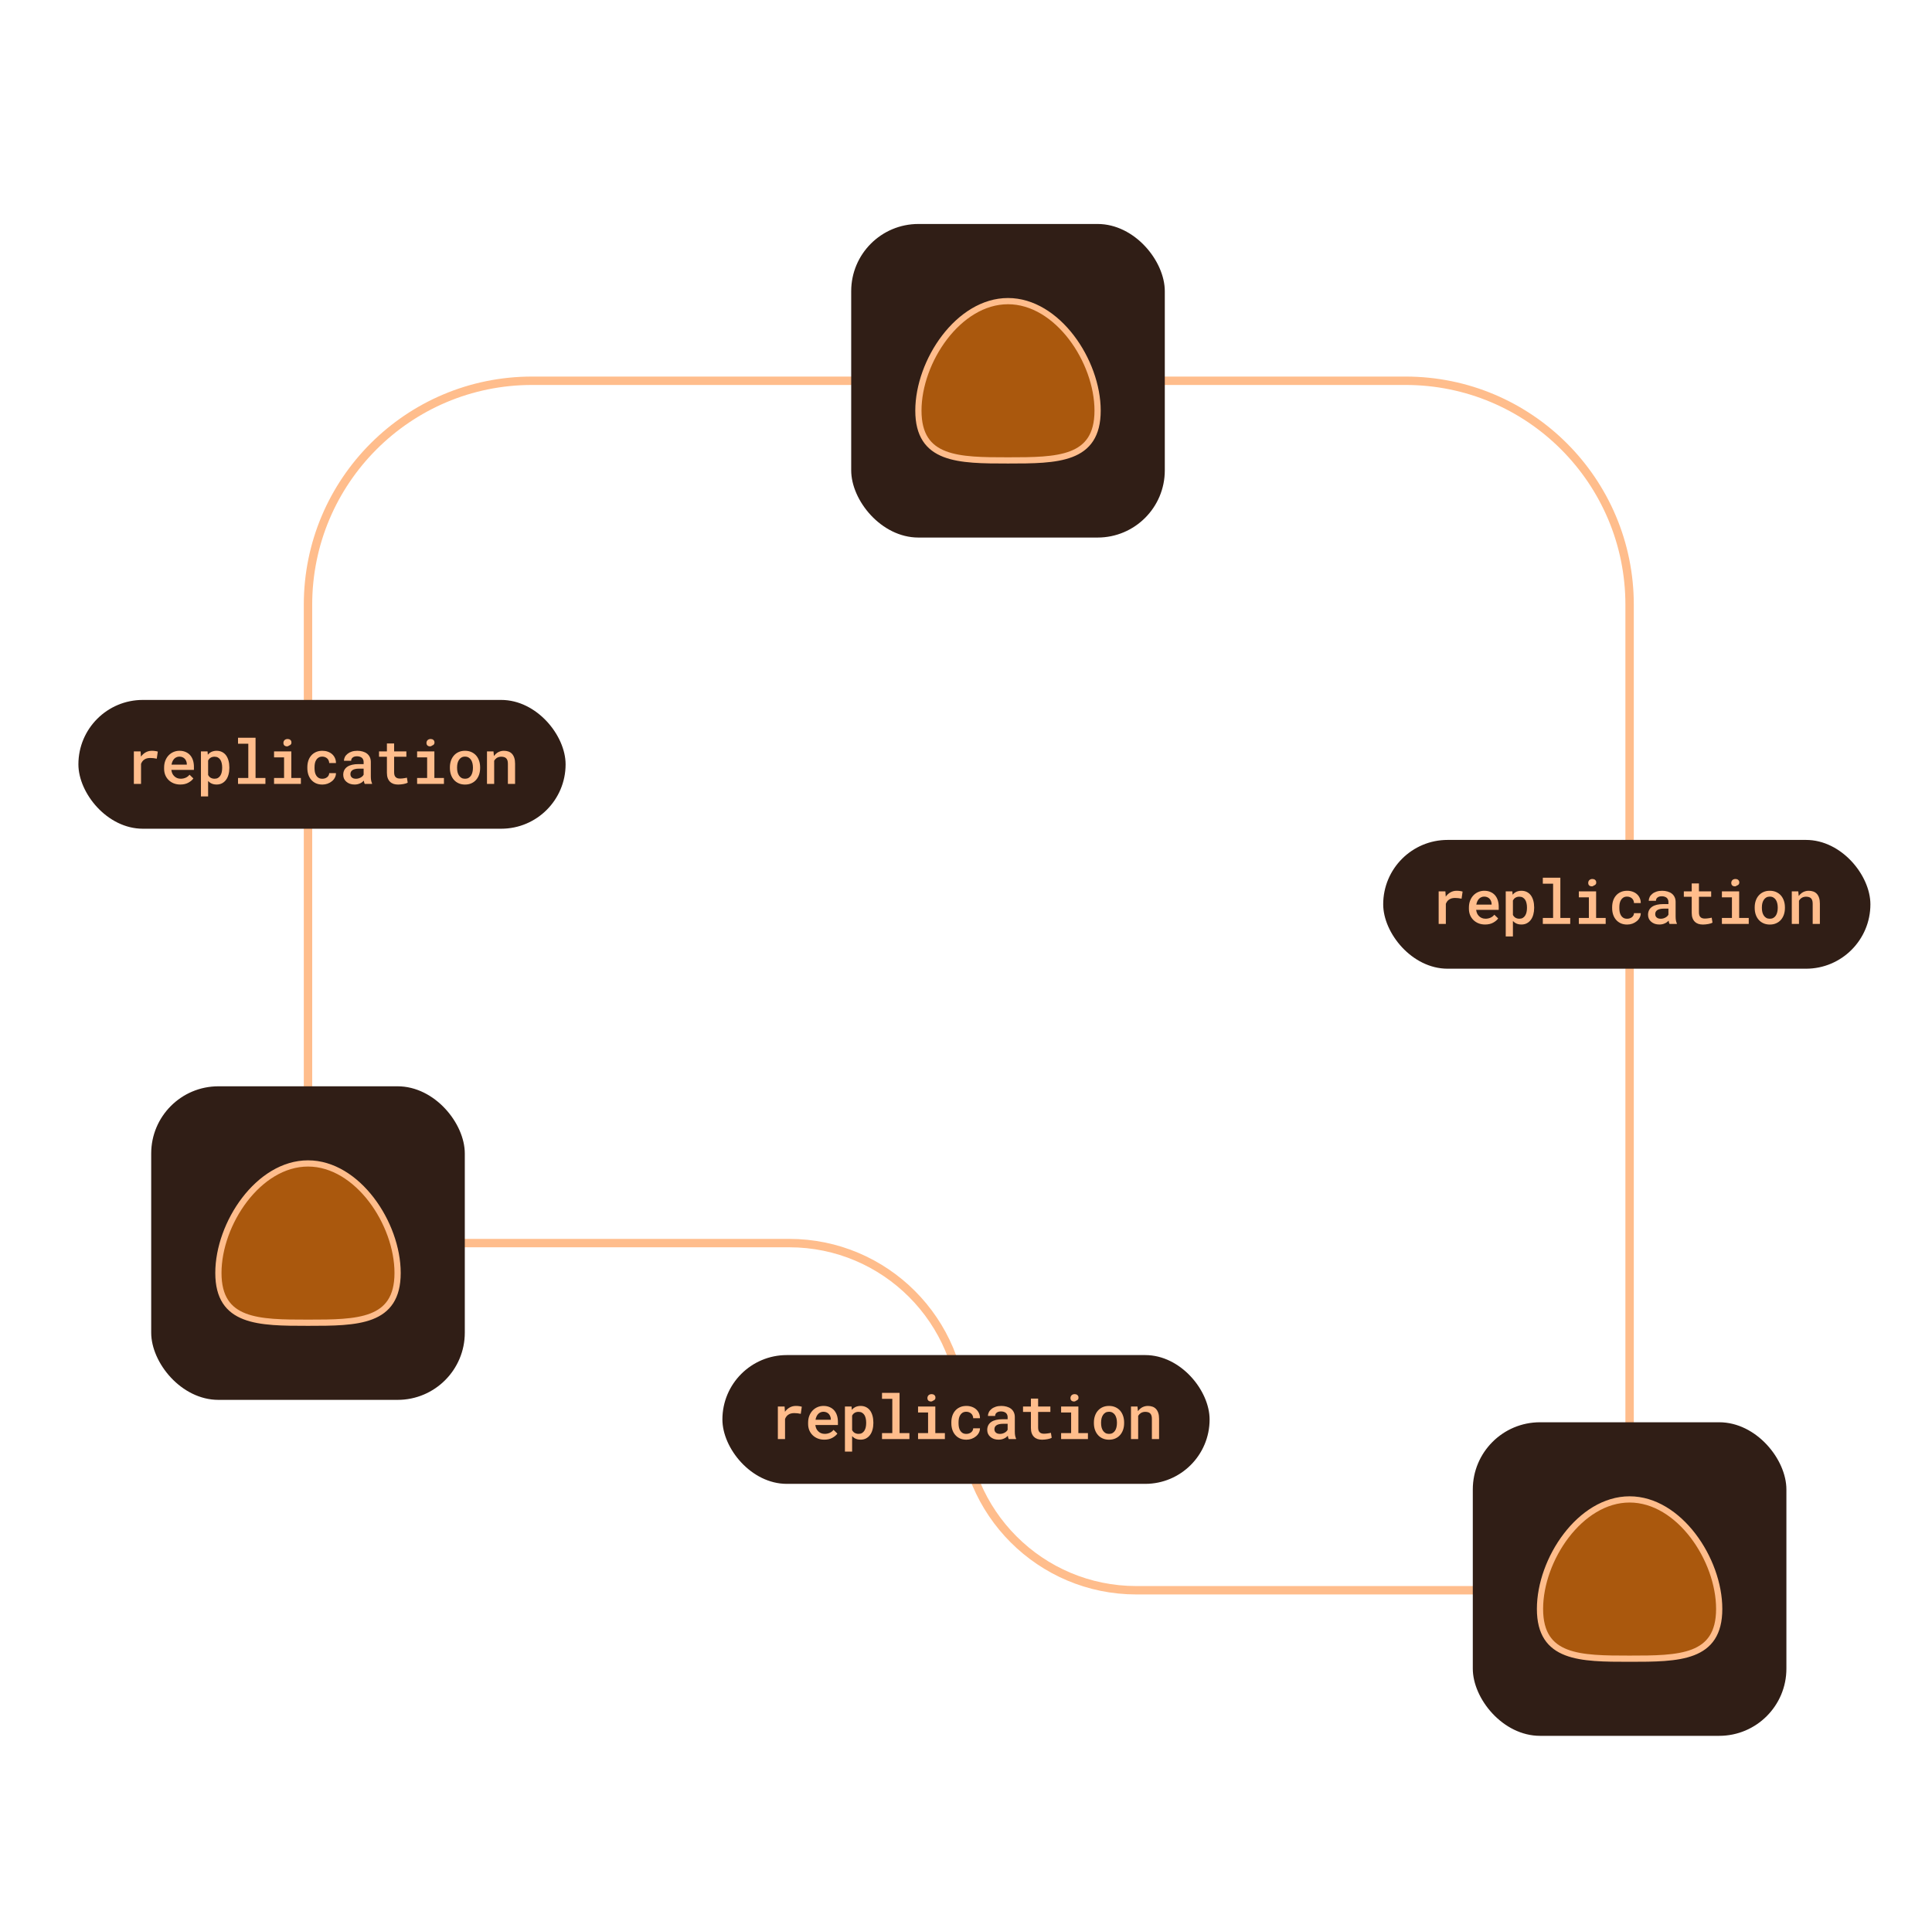 <svg width="345" height="343" viewBox="0 0 345 343" fill="none" xmlns="http://www.w3.org/2000/svg">
<path d="M55 227L55 108C55 85.909 72.909 68 95 68L167 68" stroke="#FFBD8C" stroke-width="1.5"/>
<path d="M81 222L140.925 222C158.046 222 171.925 235.879 171.925 253V253C171.925 270.121 185.805 284 202.925 284L265 284" stroke="#FFBD8C" stroke-width="1.5"/>
<path d="M202 68L251 68C273.091 68 291 85.909 291 108L291 257" stroke="#FFBD8C" stroke-width="1.5"/>
<rect x="247" y="150" width="87" height="23" rx="11.5" fill="#301E16"/>
<path d="M260.115 159.081C259.714 159.081 259.347 159.174 259.014 159.36C258.684 159.547 258.401 159.803 258.165 160.128L258.16 159.994L258.106 159.188H256.903V165H258.186V161.412C258.254 161.24 258.339 161.088 258.439 160.956C258.539 160.823 258.661 160.714 258.804 160.628C258.937 160.538 259.089 160.472 259.261 160.429C259.433 160.386 259.626 160.365 259.841 160.365C260.03 160.365 260.22 160.375 260.41 160.397C260.603 160.418 260.799 160.451 260.996 160.494L261.178 159.226C261.067 159.187 260.913 159.153 260.716 159.124C260.523 159.095 260.322 159.081 260.115 159.081ZM265.196 165.107C265.762 165.107 266.243 164.996 266.641 164.774C267.042 164.552 267.339 164.302 267.532 164.022L266.845 163.356C266.666 163.586 266.438 163.763 266.163 163.888C265.887 164.01 265.59 164.071 265.271 164.071C265.038 164.071 264.824 164.031 264.627 163.953C264.433 163.874 264.265 163.763 264.122 163.62C263.978 163.484 263.866 163.33 263.783 163.158C263.701 162.986 263.64 162.773 263.601 162.519V162.492H267.629V161.938C267.629 161.523 267.574 161.14 267.463 160.789C267.352 160.438 267.187 160.136 266.968 159.881C266.75 159.631 266.48 159.436 266.157 159.296C265.835 159.153 265.464 159.081 265.046 159.081C264.67 159.081 264.315 159.153 263.982 159.296C263.653 159.436 263.363 159.636 263.112 159.897C262.861 160.159 262.664 160.474 262.521 160.843C262.378 161.212 262.306 161.623 262.306 162.078V162.298C262.306 162.696 262.374 163.066 262.51 163.41C262.65 163.75 262.847 164.046 263.101 164.296C263.355 164.551 263.66 164.749 264.014 164.893C264.372 165.036 264.766 165.107 265.196 165.107ZM265.04 160.123C265.255 160.123 265.443 160.161 265.604 160.236C265.769 160.307 265.905 160.404 266.012 160.526C266.123 160.651 266.209 160.798 266.27 160.966C266.331 161.131 266.361 161.298 266.361 161.466V161.552H263.628C263.667 161.33 263.728 161.131 263.81 160.956C263.893 160.78 263.995 160.63 264.116 160.504C264.238 160.383 264.376 160.29 264.53 160.225C264.687 160.157 264.858 160.123 265.04 160.123ZM268.881 167.234H270.164V164.474C270.232 164.549 270.306 164.619 270.385 164.683C270.463 164.748 270.546 164.805 270.632 164.855C270.778 164.937 270.938 165 271.11 165.043C271.285 165.086 271.477 165.107 271.684 165.107C272.05 165.107 272.374 165.032 272.657 164.882C272.939 164.731 273.178 164.524 273.371 164.259C273.564 163.997 273.709 163.686 273.806 163.324C273.906 162.963 273.956 162.572 273.956 162.153V162.041C273.956 161.604 273.906 161.204 273.806 160.843C273.706 160.478 273.561 160.164 273.371 159.903C273.178 159.641 272.938 159.439 272.651 159.296C272.368 159.153 272.041 159.081 271.668 159.081C271.479 159.081 271.299 159.103 271.131 159.146C270.963 159.185 270.809 159.242 270.669 159.317C270.562 159.375 270.462 159.443 270.368 159.521C270.275 159.6 270.189 159.688 270.111 159.785L270.062 159.188H268.881V167.234ZM272.673 162.041V162.153C272.673 162.411 272.648 162.656 272.597 162.889C272.547 163.118 272.467 163.322 272.356 163.501C272.248 163.677 272.109 163.817 271.937 163.92C271.769 164.021 271.564 164.071 271.325 164.071C271.178 164.071 271.043 164.055 270.922 164.022C270.8 163.987 270.691 163.94 270.594 163.883C270.501 163.822 270.419 163.75 270.347 163.668C270.275 163.586 270.215 163.494 270.164 163.394V160.811C270.222 160.703 270.288 160.606 270.363 160.521C270.442 160.435 270.533 160.363 270.637 160.306C270.727 160.252 270.829 160.211 270.943 160.182C271.058 160.153 271.181 160.139 271.314 160.139C271.554 160.139 271.76 160.189 271.931 160.29C272.103 160.39 272.245 160.526 272.356 160.698C272.463 160.87 272.542 161.072 272.592 161.305C272.646 161.534 272.673 161.779 272.673 162.041ZM275.503 156.75V157.819H277.34V163.937H275.503V165H280.397V163.937H278.635V156.75H275.503ZM281.938 159.188V160.257H283.727V163.937H281.938V165H286.729V163.937H285.021V159.188H281.938ZM283.609 157.685C283.609 157.821 283.641 157.941 283.705 158.044C283.773 158.145 283.872 158.215 284.001 158.254C284.126 158.293 284.241 158.302 284.345 158.281C284.448 158.259 284.538 158.215 284.613 158.146C284.763 158.107 284.878 158.03 284.957 157.916C285.036 157.797 285.062 157.66 285.037 157.502C285.019 157.348 284.95 157.223 284.828 157.126C284.71 157.026 284.554 156.976 284.361 156.976C284.246 156.976 284.142 156.993 284.049 157.029C283.96 157.062 283.883 157.108 283.818 157.169C283.75 157.233 283.698 157.31 283.662 157.4C283.627 157.486 283.609 157.581 283.609 157.685ZM290.559 164.076C290.291 164.076 290.067 164.022 289.888 163.915C289.709 163.808 289.567 163.664 289.463 163.485C289.356 163.313 289.279 163.115 289.232 162.889C289.189 162.66 289.168 162.427 289.168 162.191V162.003C289.168 161.77 289.189 161.541 289.232 161.315C289.279 161.09 289.358 160.889 289.469 160.714C289.573 160.538 289.712 160.397 289.888 160.29C290.067 160.179 290.291 160.123 290.559 160.123C290.735 160.123 290.897 160.153 291.048 160.214C291.202 160.275 291.334 160.358 291.445 160.461C291.553 160.565 291.635 160.687 291.692 160.827C291.753 160.966 291.784 161.115 291.784 161.272H292.992C292.996 160.95 292.937 160.655 292.815 160.386C292.697 160.118 292.53 159.887 292.315 159.693C292.101 159.5 291.843 159.35 291.542 159.242C291.245 159.135 290.921 159.081 290.57 159.081C290.126 159.081 289.736 159.16 289.399 159.317C289.066 159.471 288.787 159.681 288.561 159.946C288.335 160.211 288.165 160.521 288.051 160.875C287.94 161.229 287.884 161.605 287.884 162.003V162.191C287.884 162.592 287.942 162.97 288.056 163.324C288.171 163.675 288.341 163.983 288.566 164.248C288.788 164.513 289.066 164.724 289.399 164.882C289.736 165.036 290.128 165.113 290.575 165.113C290.897 165.113 291.204 165.061 291.494 164.957C291.787 164.85 292.047 164.703 292.272 164.517C292.494 164.338 292.67 164.125 292.799 163.877C292.931 163.627 292.996 163.36 292.992 163.077H291.784C291.784 163.224 291.75 163.358 291.682 163.48C291.617 163.602 291.529 163.707 291.418 163.797C291.304 163.886 291.171 163.956 291.021 164.006C290.874 164.053 290.72 164.076 290.559 164.076ZM298.127 165H299.438V164.909C299.366 164.758 299.311 164.579 299.271 164.372C299.235 164.16 299.217 163.924 299.217 163.663V161.079C299.217 160.75 299.157 160.46 299.035 160.209C298.913 159.955 298.745 159.745 298.53 159.581C298.315 159.416 298.059 159.292 297.762 159.21C297.468 159.124 297.151 159.081 296.811 159.081C296.432 159.081 296.093 159.131 295.796 159.231C295.502 159.328 295.255 159.461 295.055 159.629C294.847 159.794 294.69 159.983 294.582 160.198C294.475 160.413 294.419 160.637 294.416 160.87H295.705C295.705 160.759 295.724 160.655 295.764 160.558C295.807 160.458 295.871 160.374 295.957 160.306C296.043 160.23 296.151 160.171 296.28 160.128C296.412 160.085 296.566 160.064 296.741 160.064C296.935 160.064 297.105 160.089 297.252 160.139C297.402 160.186 297.529 160.254 297.633 160.343C297.73 160.433 297.803 160.538 297.853 160.66C297.907 160.782 297.934 160.918 297.934 161.068V161.46H296.999C296.58 161.46 296.204 161.5 295.871 161.579C295.542 161.657 295.264 161.772 295.039 161.922C294.795 162.083 294.609 162.288 294.48 162.535C294.355 162.778 294.292 163.059 294.292 163.378C294.292 163.625 294.341 163.856 294.437 164.071C294.537 164.282 294.677 164.463 294.856 164.613C295.032 164.767 295.243 164.889 295.49 164.979C295.741 165.064 296.016 165.107 296.317 165.107C296.503 165.107 296.677 165.09 296.838 165.054C296.999 165.018 297.15 164.968 297.289 164.903C297.429 164.842 297.554 164.771 297.665 164.688C297.78 164.603 297.882 164.513 297.971 164.42C297.989 164.531 298.009 164.638 298.03 164.742C298.056 164.842 298.088 164.928 298.127 165ZM296.564 164.076C296.399 164.076 296.256 164.056 296.134 164.017C296.013 163.974 295.911 163.917 295.828 163.845C295.746 163.774 295.683 163.688 295.64 163.587C295.597 163.484 295.576 163.373 295.576 163.254C295.576 163.111 295.601 162.982 295.651 162.868C295.705 162.753 295.785 162.655 295.893 162.572C296.015 162.476 296.177 162.402 296.382 162.352C296.586 162.298 296.827 162.271 297.107 162.271H297.934V163.346C297.887 163.439 297.821 163.528 297.735 163.614C297.649 163.7 297.547 163.777 297.429 163.845C297.311 163.913 297.178 163.969 297.031 164.012C296.888 164.055 296.732 164.076 296.564 164.076ZM303.38 157.771H302.091V159.188H300.684V160.15H302.091V163.007C302.091 163.38 302.14 163.698 302.236 163.963C302.337 164.228 302.474 164.445 302.65 164.613C302.825 164.785 303.035 164.912 303.278 164.995C303.525 165.073 303.796 165.113 304.089 165.113C304.25 165.113 304.412 165.104 304.573 165.086C304.737 165.072 304.895 165.05 305.045 165.021C305.196 164.993 305.335 164.959 305.464 164.919C305.597 164.876 305.71 164.826 305.803 164.769L305.663 163.883C305.599 163.897 305.518 163.915 305.421 163.937C305.328 163.954 305.228 163.971 305.121 163.985C305.01 164.003 304.895 164.017 304.777 164.028C304.659 164.039 304.544 164.044 304.433 164.044C304.279 164.044 304.138 164.026 304.009 163.99C303.88 163.954 303.769 163.894 303.676 163.808C303.583 163.725 303.509 163.612 303.456 163.469C303.405 163.322 303.38 163.142 303.38 162.927V160.15H305.566V159.188H303.38V157.771ZM307.484 159.188V160.257H309.273V163.937H307.484V165H312.275V163.937H310.567V159.188H307.484ZM309.154 157.685C309.154 157.821 309.187 157.941 309.251 158.044C309.319 158.145 309.418 158.215 309.547 158.254C309.672 158.293 309.786 158.302 309.89 158.281C309.994 158.259 310.084 158.215 310.159 158.146C310.309 158.107 310.424 158.03 310.503 157.916C310.581 157.797 310.608 157.66 310.583 157.502C310.565 157.348 310.495 157.223 310.374 157.126C310.256 157.026 310.1 156.976 309.906 156.976C309.792 156.976 309.688 156.993 309.595 157.029C309.505 157.062 309.428 157.108 309.364 157.169C309.296 157.233 309.244 157.31 309.208 157.4C309.172 157.486 309.154 157.581 309.154 157.685ZM313.339 162.041V162.153C313.339 162.579 313.4 162.972 313.521 163.33C313.643 163.688 313.82 163.999 314.053 164.264C314.282 164.529 314.565 164.737 314.902 164.887C315.238 165.038 315.62 165.113 316.046 165.113C316.468 165.113 316.846 165.038 317.179 164.887C317.516 164.737 317.799 164.529 318.028 164.264C318.257 163.999 318.432 163.688 318.554 163.33C318.676 162.972 318.737 162.579 318.737 162.153V162.041C318.737 161.618 318.676 161.228 318.554 160.87C318.432 160.508 318.257 160.195 318.028 159.93C317.795 159.665 317.51 159.457 317.174 159.307C316.841 159.156 316.461 159.081 316.035 159.081C315.609 159.081 315.229 159.156 314.896 159.307C314.563 159.457 314.282 159.665 314.053 159.93C313.82 160.195 313.643 160.508 313.521 160.87C313.4 161.228 313.339 161.618 313.339 162.041ZM314.622 162.153V162.041C314.622 161.786 314.649 161.543 314.703 161.31C314.76 161.077 314.848 160.873 314.966 160.698C315.081 160.522 315.226 160.383 315.401 160.279C315.58 160.175 315.792 160.123 316.035 160.123C316.282 160.123 316.493 160.175 316.669 160.279C316.848 160.383 316.996 160.522 317.115 160.698C317.226 160.873 317.31 161.077 317.367 161.31C317.424 161.543 317.453 161.786 317.453 162.041V162.153C317.453 162.415 317.424 162.662 317.367 162.895C317.313 163.127 317.229 163.331 317.115 163.507C317 163.682 316.853 163.822 316.674 163.926C316.495 164.026 316.286 164.076 316.046 164.076C315.799 164.076 315.586 164.026 315.407 163.926C315.228 163.822 315.081 163.682 314.966 163.507C314.848 163.331 314.76 163.127 314.703 162.895C314.649 162.662 314.622 162.415 314.622 162.153ZM319.962 165H321.245V160.854C321.303 160.757 321.369 160.667 321.444 160.585C321.519 160.503 321.6 160.433 321.686 160.375C321.797 160.3 321.92 160.243 322.056 160.204C322.192 160.161 322.339 160.139 322.497 160.139C322.686 160.139 322.855 160.161 323.002 160.204C323.148 160.243 323.274 160.311 323.378 160.408C323.481 160.504 323.56 160.633 323.614 160.794C323.668 160.956 323.694 161.156 323.694 161.396V165H324.978V161.375C324.978 160.966 324.93 160.619 324.833 160.333C324.736 160.042 324.6 159.804 324.425 159.618C324.249 159.432 324.038 159.296 323.791 159.21C323.544 159.124 323.272 159.081 322.975 159.081C322.749 159.081 322.534 159.113 322.33 159.178C322.126 159.242 321.938 159.333 321.766 159.452C321.659 159.527 321.557 159.613 321.46 159.709C321.367 159.803 321.281 159.905 321.202 160.016L321.122 159.188H319.962V165Z" fill="#FFBD8C"/>
<rect x="129" y="242" width="87" height="23" rx="11.5" fill="#301E16"/>
<path d="M142.115 251.081C141.714 251.081 141.347 251.174 141.014 251.36C140.684 251.547 140.401 251.803 140.165 252.128L140.16 251.994L140.106 251.188H138.903V257H140.186V253.412C140.254 253.24 140.339 253.088 140.439 252.956C140.539 252.823 140.661 252.714 140.804 252.628C140.937 252.538 141.089 252.472 141.261 252.429C141.433 252.386 141.626 252.365 141.841 252.365C142.03 252.365 142.22 252.375 142.41 252.397C142.603 252.418 142.799 252.451 142.996 252.494L143.178 251.226C143.067 251.187 142.913 251.153 142.716 251.124C142.523 251.095 142.322 251.081 142.115 251.081ZM147.196 257.107C147.762 257.107 148.243 256.996 148.641 256.774C149.042 256.552 149.339 256.302 149.532 256.022L148.845 255.356C148.666 255.586 148.438 255.763 148.163 255.888C147.887 256.01 147.59 256.071 147.271 256.071C147.038 256.071 146.824 256.031 146.627 255.953C146.433 255.874 146.265 255.763 146.122 255.62C145.978 255.484 145.866 255.33 145.783 255.158C145.701 254.986 145.64 254.773 145.601 254.519V254.492H149.629V253.938C149.629 253.523 149.574 253.14 149.463 252.789C149.352 252.438 149.187 252.136 148.968 251.881C148.75 251.631 148.48 251.436 148.157 251.296C147.835 251.153 147.464 251.081 147.046 251.081C146.67 251.081 146.315 251.153 145.982 251.296C145.653 251.436 145.363 251.636 145.112 251.897C144.861 252.159 144.664 252.474 144.521 252.843C144.378 253.212 144.306 253.623 144.306 254.078V254.298C144.306 254.696 144.374 255.066 144.51 255.41C144.65 255.75 144.847 256.046 145.101 256.296C145.355 256.551 145.66 256.749 146.014 256.893C146.372 257.036 146.766 257.107 147.196 257.107ZM147.04 252.123C147.255 252.123 147.443 252.161 147.604 252.236C147.769 252.307 147.905 252.404 148.012 252.526C148.123 252.651 148.209 252.798 148.27 252.966C148.331 253.131 148.361 253.298 148.361 253.466V253.552H145.628C145.667 253.33 145.728 253.131 145.81 252.956C145.893 252.78 145.995 252.63 146.116 252.504C146.238 252.383 146.376 252.29 146.53 252.225C146.687 252.157 146.858 252.123 147.04 252.123ZM150.881 259.234H152.164V256.474C152.232 256.549 152.306 256.619 152.385 256.683C152.463 256.748 152.546 256.805 152.632 256.855C152.778 256.937 152.938 257 153.11 257.043C153.285 257.086 153.477 257.107 153.684 257.107C154.05 257.107 154.374 257.032 154.657 256.882C154.939 256.731 155.178 256.524 155.371 256.259C155.564 255.997 155.709 255.686 155.806 255.324C155.906 254.963 155.956 254.572 155.956 254.153V254.041C155.956 253.604 155.906 253.204 155.806 252.843C155.706 252.478 155.561 252.164 155.371 251.903C155.178 251.641 154.938 251.439 154.651 251.296C154.368 251.153 154.041 251.081 153.668 251.081C153.479 251.081 153.299 251.103 153.131 251.146C152.963 251.185 152.809 251.242 152.669 251.317C152.562 251.375 152.462 251.443 152.368 251.521C152.275 251.6 152.189 251.688 152.111 251.785L152.062 251.188H150.881V259.234ZM154.673 254.041V254.153C154.673 254.411 154.648 254.656 154.597 254.889C154.547 255.118 154.467 255.322 154.356 255.501C154.248 255.677 154.109 255.817 153.937 255.92C153.769 256.021 153.564 256.071 153.325 256.071C153.178 256.071 153.043 256.055 152.922 256.022C152.8 255.987 152.691 255.94 152.594 255.883C152.501 255.822 152.419 255.75 152.347 255.668C152.275 255.586 152.215 255.494 152.164 255.394V252.811C152.222 252.703 152.288 252.606 152.363 252.521C152.442 252.435 152.533 252.363 152.637 252.306C152.727 252.252 152.829 252.211 152.943 252.182C153.058 252.153 153.181 252.139 153.314 252.139C153.554 252.139 153.76 252.189 153.931 252.29C154.103 252.39 154.245 252.526 154.356 252.698C154.463 252.87 154.542 253.072 154.592 253.305C154.646 253.534 154.673 253.779 154.673 254.041ZM157.503 248.75V249.819H159.34V255.937H157.503V257H162.397V255.937H160.635V248.75H157.503ZM163.938 251.188V252.257H165.727V255.937H163.938V257H168.729V255.937H167.021V251.188H163.938ZM165.609 249.685C165.609 249.821 165.641 249.941 165.705 250.044C165.773 250.145 165.872 250.215 166.001 250.254C166.126 250.293 166.241 250.302 166.345 250.281C166.448 250.259 166.538 250.215 166.613 250.146C166.763 250.107 166.878 250.03 166.957 249.916C167.036 249.797 167.062 249.66 167.037 249.502C167.019 249.348 166.95 249.223 166.828 249.126C166.71 249.026 166.554 248.976 166.361 248.976C166.246 248.976 166.142 248.993 166.049 249.029C165.96 249.062 165.883 249.108 165.818 249.169C165.75 249.233 165.698 249.31 165.662 249.4C165.627 249.486 165.609 249.581 165.609 249.685ZM172.559 256.076C172.291 256.076 172.067 256.022 171.888 255.915C171.709 255.808 171.567 255.664 171.463 255.485C171.356 255.313 171.279 255.115 171.232 254.889C171.189 254.66 171.168 254.427 171.168 254.191V254.003C171.168 253.77 171.189 253.541 171.232 253.315C171.279 253.09 171.358 252.889 171.469 252.714C171.573 252.538 171.712 252.397 171.888 252.29C172.067 252.179 172.291 252.123 172.559 252.123C172.735 252.123 172.897 252.153 173.048 252.214C173.202 252.275 173.334 252.358 173.445 252.461C173.553 252.565 173.635 252.687 173.692 252.827C173.753 252.966 173.784 253.115 173.784 253.272H174.992C174.996 252.95 174.937 252.655 174.815 252.386C174.697 252.118 174.53 251.887 174.315 251.693C174.101 251.5 173.843 251.35 173.542 251.242C173.245 251.135 172.921 251.081 172.57 251.081C172.126 251.081 171.736 251.16 171.399 251.317C171.066 251.471 170.787 251.681 170.561 251.946C170.335 252.211 170.165 252.521 170.051 252.875C169.94 253.229 169.884 253.605 169.884 254.003V254.191C169.884 254.592 169.942 254.97 170.056 255.324C170.171 255.675 170.341 255.983 170.566 256.248C170.788 256.513 171.066 256.724 171.399 256.882C171.736 257.036 172.128 257.113 172.575 257.113C172.897 257.113 173.204 257.061 173.494 256.957C173.787 256.85 174.047 256.703 174.272 256.517C174.494 256.338 174.67 256.125 174.799 255.877C174.931 255.627 174.996 255.36 174.992 255.077H173.784C173.784 255.224 173.75 255.358 173.682 255.48C173.617 255.602 173.529 255.707 173.418 255.797C173.304 255.886 173.171 255.956 173.021 256.006C172.874 256.053 172.72 256.076 172.559 256.076ZM180.127 257H181.438V256.909C181.366 256.758 181.311 256.579 181.271 256.372C181.235 256.16 181.217 255.924 181.217 255.663V253.079C181.217 252.75 181.157 252.46 181.035 252.209C180.913 251.955 180.745 251.745 180.53 251.581C180.315 251.416 180.059 251.292 179.762 251.21C179.468 251.124 179.151 251.081 178.811 251.081C178.432 251.081 178.093 251.131 177.796 251.231C177.502 251.328 177.255 251.461 177.055 251.629C176.847 251.794 176.69 251.983 176.582 252.198C176.475 252.413 176.419 252.637 176.416 252.87H177.705C177.705 252.759 177.724 252.655 177.764 252.558C177.807 252.458 177.871 252.374 177.957 252.306C178.043 252.23 178.151 252.171 178.28 252.128C178.412 252.085 178.566 252.064 178.741 252.064C178.935 252.064 179.105 252.089 179.252 252.139C179.402 252.186 179.529 252.254 179.633 252.343C179.73 252.433 179.803 252.538 179.853 252.66C179.907 252.782 179.934 252.918 179.934 253.068V253.46H178.999C178.58 253.46 178.204 253.5 177.871 253.579C177.542 253.657 177.264 253.772 177.039 253.922C176.795 254.083 176.609 254.288 176.48 254.535C176.355 254.778 176.292 255.059 176.292 255.378C176.292 255.625 176.341 255.856 176.437 256.071C176.537 256.282 176.677 256.463 176.856 256.613C177.032 256.767 177.243 256.889 177.49 256.979C177.741 257.064 178.016 257.107 178.317 257.107C178.503 257.107 178.677 257.09 178.838 257.054C178.999 257.018 179.15 256.968 179.289 256.903C179.429 256.842 179.554 256.771 179.665 256.688C179.78 256.603 179.882 256.513 179.971 256.42C179.989 256.531 180.009 256.638 180.03 256.742C180.056 256.842 180.088 256.928 180.127 257ZM178.564 256.076C178.399 256.076 178.256 256.056 178.134 256.017C178.013 255.974 177.911 255.917 177.828 255.845C177.746 255.774 177.683 255.688 177.64 255.587C177.597 255.484 177.576 255.373 177.576 255.254C177.576 255.111 177.601 254.982 177.651 254.868C177.705 254.753 177.785 254.655 177.893 254.572C178.015 254.476 178.177 254.402 178.382 254.352C178.586 254.298 178.827 254.271 179.107 254.271H179.934V255.346C179.887 255.439 179.821 255.528 179.735 255.614C179.649 255.7 179.547 255.777 179.429 255.845C179.311 255.913 179.178 255.969 179.031 256.012C178.888 256.055 178.732 256.076 178.564 256.076ZM185.38 249.771H184.091V251.188H182.684V252.15H184.091V255.007C184.091 255.38 184.14 255.698 184.236 255.963C184.337 256.228 184.474 256.445 184.65 256.613C184.825 256.785 185.035 256.912 185.278 256.995C185.525 257.073 185.796 257.113 186.089 257.113C186.25 257.113 186.412 257.104 186.573 257.086C186.737 257.072 186.895 257.05 187.045 257.021C187.196 256.993 187.335 256.959 187.464 256.919C187.597 256.876 187.71 256.826 187.803 256.769L187.663 255.883C187.599 255.897 187.518 255.915 187.421 255.937C187.328 255.954 187.228 255.971 187.121 255.985C187.01 256.003 186.895 256.017 186.777 256.028C186.659 256.039 186.544 256.044 186.433 256.044C186.279 256.044 186.138 256.026 186.009 255.99C185.88 255.954 185.769 255.894 185.676 255.808C185.583 255.725 185.509 255.612 185.456 255.469C185.405 255.322 185.38 255.142 185.38 254.927V252.15H187.566V251.188H185.38V249.771ZM189.484 251.188V252.257H191.273V255.937H189.484V257H194.275V255.937H192.567V251.188H189.484ZM191.154 249.685C191.154 249.821 191.187 249.941 191.251 250.044C191.319 250.145 191.418 250.215 191.547 250.254C191.672 250.293 191.786 250.302 191.89 250.281C191.994 250.259 192.084 250.215 192.159 250.146C192.309 250.107 192.424 250.03 192.503 249.916C192.581 249.797 192.608 249.66 192.583 249.502C192.565 249.348 192.495 249.223 192.374 249.126C192.256 249.026 192.1 248.976 191.906 248.976C191.792 248.976 191.688 248.993 191.595 249.029C191.505 249.062 191.428 249.108 191.364 249.169C191.296 249.233 191.244 249.31 191.208 249.4C191.172 249.486 191.154 249.581 191.154 249.685ZM195.339 254.041V254.153C195.339 254.579 195.4 254.972 195.521 255.33C195.643 255.688 195.82 255.999 196.053 256.264C196.282 256.529 196.565 256.737 196.902 256.887C197.238 257.038 197.62 257.113 198.046 257.113C198.468 257.113 198.846 257.038 199.179 256.887C199.516 256.737 199.799 256.529 200.028 256.264C200.257 255.999 200.432 255.688 200.554 255.33C200.676 254.972 200.737 254.579 200.737 254.153V254.041C200.737 253.618 200.676 253.228 200.554 252.87C200.432 252.508 200.257 252.195 200.028 251.93C199.795 251.665 199.51 251.457 199.174 251.307C198.841 251.156 198.461 251.081 198.035 251.081C197.609 251.081 197.229 251.156 196.896 251.307C196.563 251.457 196.282 251.665 196.053 251.93C195.82 252.195 195.643 252.508 195.521 252.87C195.4 253.228 195.339 253.618 195.339 254.041ZM196.622 254.153V254.041C196.622 253.786 196.649 253.543 196.703 253.31C196.76 253.077 196.848 252.873 196.966 252.698C197.081 252.522 197.226 252.383 197.401 252.279C197.58 252.175 197.792 252.123 198.035 252.123C198.282 252.123 198.493 252.175 198.669 252.279C198.848 252.383 198.996 252.522 199.115 252.698C199.226 252.873 199.31 253.077 199.367 253.31C199.424 253.543 199.453 253.786 199.453 254.041V254.153C199.453 254.415 199.424 254.662 199.367 254.895C199.313 255.127 199.229 255.331 199.115 255.507C199 255.682 198.853 255.822 198.674 255.926C198.495 256.026 198.286 256.076 198.046 256.076C197.799 256.076 197.586 256.026 197.407 255.926C197.228 255.822 197.081 255.682 196.966 255.507C196.848 255.331 196.76 255.127 196.703 254.895C196.649 254.662 196.622 254.415 196.622 254.153ZM201.962 257H203.245V252.854C203.303 252.757 203.369 252.667 203.444 252.585C203.519 252.503 203.6 252.433 203.686 252.375C203.797 252.3 203.92 252.243 204.056 252.204C204.192 252.161 204.339 252.139 204.497 252.139C204.686 252.139 204.855 252.161 205.002 252.204C205.148 252.243 205.274 252.311 205.378 252.408C205.481 252.504 205.56 252.633 205.614 252.794C205.668 252.956 205.694 253.156 205.694 253.396V257H206.978V253.375C206.978 252.966 206.93 252.619 206.833 252.333C206.736 252.042 206.6 251.804 206.425 251.618C206.249 251.432 206.038 251.296 205.791 251.21C205.544 251.124 205.272 251.081 204.975 251.081C204.749 251.081 204.534 251.113 204.33 251.178C204.126 251.242 203.938 251.333 203.766 251.452C203.659 251.527 203.557 251.613 203.46 251.709C203.367 251.803 203.281 251.905 203.202 252.016L203.122 251.188H201.962V257Z" fill="#FFBD8C"/>
<rect x="14" y="125" width="87" height="23" rx="11.5" fill="#301E16"/>
<path d="M27.115 134.081C26.714 134.081 26.347 134.174 26.014 134.36C25.684 134.547 25.401 134.803 25.165 135.128L25.16 134.994L25.106 134.188H23.903V140H25.186V136.412C25.255 136.24 25.339 136.088 25.439 135.956C25.539 135.823 25.661 135.714 25.804 135.628C25.937 135.538 26.089 135.472 26.261 135.429C26.433 135.386 26.626 135.365 26.841 135.365C27.03 135.365 27.22 135.375 27.41 135.397C27.603 135.418 27.799 135.451 27.995 135.494L28.178 134.226C28.067 134.187 27.913 134.153 27.716 134.124C27.523 134.095 27.322 134.081 27.115 134.081ZM32.196 140.107C32.762 140.107 33.243 139.996 33.641 139.774C34.042 139.552 34.339 139.302 34.532 139.022L33.845 138.356C33.666 138.586 33.438 138.763 33.163 138.888C32.887 139.01 32.59 139.071 32.271 139.071C32.038 139.071 31.823 139.031 31.627 138.953C31.433 138.874 31.265 138.763 31.122 138.62C30.979 138.484 30.866 138.33 30.783 138.158C30.701 137.986 30.64 137.773 30.601 137.519V137.492H34.629V136.938C34.629 136.523 34.574 136.14 34.462 135.789C34.352 135.438 34.187 135.136 33.968 134.881C33.75 134.631 33.48 134.436 33.157 134.296C32.835 134.153 32.465 134.081 32.045 134.081C31.669 134.081 31.315 134.153 30.982 134.296C30.653 134.436 30.363 134.636 30.112 134.897C29.861 135.159 29.664 135.474 29.521 135.843C29.378 136.212 29.306 136.623 29.306 137.078V137.298C29.306 137.696 29.374 138.066 29.51 138.41C29.65 138.75 29.847 139.046 30.101 139.296C30.355 139.551 30.66 139.749 31.014 139.893C31.372 140.036 31.766 140.107 32.196 140.107ZM32.04 135.123C32.255 135.123 32.443 135.161 32.604 135.236C32.769 135.307 32.905 135.404 33.012 135.526C33.123 135.651 33.209 135.798 33.27 135.966C33.331 136.131 33.361 136.298 33.361 136.466V136.552H30.628C30.667 136.33 30.728 136.131 30.81 135.956C30.892 135.78 30.995 135.63 31.116 135.504C31.238 135.383 31.376 135.29 31.53 135.225C31.688 135.157 31.858 135.123 32.04 135.123ZM35.881 142.234H37.164V139.474C37.232 139.549 37.306 139.619 37.385 139.683C37.463 139.748 37.546 139.805 37.632 139.855C37.779 139.937 37.938 140 38.11 140.043C38.285 140.086 38.477 140.107 38.684 140.107C39.05 140.107 39.374 140.032 39.657 139.882C39.94 139.731 40.178 139.524 40.371 139.259C40.564 138.997 40.709 138.686 40.806 138.324C40.906 137.963 40.956 137.572 40.956 137.153V137.041C40.956 136.604 40.906 136.204 40.806 135.843C40.706 135.478 40.561 135.164 40.371 134.903C40.178 134.641 39.938 134.439 39.651 134.296C39.368 134.153 39.041 134.081 38.668 134.081C38.478 134.081 38.3 134.103 38.131 134.146C37.963 134.185 37.809 134.242 37.669 134.317C37.562 134.375 37.462 134.443 37.368 134.521C37.275 134.6 37.19 134.688 37.111 134.785L37.062 134.188H35.881V142.234ZM39.673 137.041V137.153C39.673 137.411 39.648 137.656 39.597 137.889C39.547 138.118 39.467 138.322 39.356 138.501C39.248 138.677 39.109 138.817 38.937 138.92C38.769 139.021 38.565 139.071 38.325 139.071C38.178 139.071 38.044 139.055 37.922 139.022C37.8 138.987 37.691 138.94 37.594 138.883C37.501 138.822 37.419 138.75 37.347 138.668C37.275 138.586 37.215 138.494 37.164 138.394V135.811C37.222 135.703 37.288 135.606 37.363 135.521C37.442 135.435 37.533 135.363 37.637 135.306C37.727 135.252 37.829 135.211 37.943 135.182C38.058 135.153 38.181 135.139 38.314 135.139C38.554 135.139 38.76 135.189 38.931 135.29C39.103 135.39 39.245 135.526 39.356 135.698C39.463 135.87 39.542 136.072 39.592 136.305C39.646 136.534 39.673 136.779 39.673 137.041ZM42.504 131.75V132.819H44.34V138.937H42.504V140H47.397V138.937H45.635V131.75H42.504ZM48.938 134.188V135.257H50.727V138.937H48.938V140H53.729V138.937H52.021V134.188H48.938ZM50.609 132.685C50.609 132.821 50.641 132.941 50.705 133.044C50.773 133.145 50.872 133.215 51.001 133.254C51.126 133.293 51.241 133.302 51.344 133.281C51.448 133.259 51.538 133.215 51.613 133.146C51.764 133.107 51.878 133.03 51.957 132.916C52.036 132.797 52.062 132.66 52.037 132.502C52.02 132.348 51.95 132.223 51.828 132.126C51.71 132.026 51.554 131.976 51.361 131.976C51.246 131.976 51.142 131.993 51.049 132.029C50.96 132.062 50.883 132.108 50.818 132.169C50.75 132.233 50.698 132.31 50.662 132.4C50.627 132.486 50.609 132.581 50.609 132.685ZM57.559 139.076C57.291 139.076 57.067 139.022 56.888 138.915C56.709 138.808 56.567 138.664 56.463 138.485C56.356 138.313 56.279 138.115 56.232 137.889C56.19 137.66 56.168 137.427 56.168 137.191V137.003C56.168 136.77 56.19 136.541 56.232 136.315C56.279 136.09 56.358 135.889 56.469 135.714C56.573 135.538 56.712 135.397 56.888 135.29C57.067 135.179 57.291 135.123 57.559 135.123C57.734 135.123 57.898 135.153 58.048 135.214C58.202 135.275 58.334 135.358 58.445 135.461C58.553 135.565 58.635 135.687 58.692 135.827C58.753 135.966 58.784 136.115 58.784 136.272H59.992C59.996 135.95 59.937 135.655 59.815 135.386C59.697 135.118 59.53 134.887 59.315 134.693C59.101 134.5 58.843 134.35 58.542 134.242C58.245 134.135 57.921 134.081 57.57 134.081C57.126 134.081 56.736 134.16 56.399 134.317C56.066 134.471 55.787 134.681 55.561 134.946C55.335 135.211 55.165 135.521 55.051 135.875C54.94 136.229 54.884 136.605 54.884 137.003V137.191C54.884 137.592 54.942 137.97 55.056 138.324C55.171 138.675 55.341 138.983 55.566 139.248C55.788 139.513 56.066 139.724 56.399 139.882C56.736 140.036 57.128 140.113 57.575 140.113C57.898 140.113 58.204 140.061 58.494 139.957C58.787 139.85 59.047 139.703 59.273 139.517C59.495 139.338 59.67 139.125 59.799 138.877C59.931 138.627 59.996 138.36 59.992 138.077H58.784C58.784 138.224 58.75 138.358 58.682 138.48C58.617 138.602 58.529 138.707 58.419 138.797C58.304 138.886 58.171 138.956 58.021 139.006C57.874 139.053 57.72 139.076 57.559 139.076ZM65.127 140H66.438V139.909C66.366 139.758 66.311 139.579 66.271 139.372C66.235 139.16 66.218 138.924 66.218 138.663V136.079C66.218 135.75 66.157 135.46 66.035 135.209C65.913 134.955 65.745 134.745 65.53 134.581C65.315 134.416 65.059 134.292 64.762 134.21C64.468 134.124 64.151 134.081 63.811 134.081C63.432 134.081 63.093 134.131 62.796 134.231C62.502 134.328 62.255 134.461 62.055 134.629C61.847 134.794 61.69 134.983 61.582 135.198C61.475 135.413 61.419 135.637 61.416 135.87H62.705C62.705 135.759 62.724 135.655 62.764 135.558C62.807 135.458 62.871 135.374 62.957 135.306C63.043 135.23 63.151 135.171 63.279 135.128C63.412 135.085 63.566 135.064 63.741 135.064C63.935 135.064 64.105 135.089 64.252 135.139C64.402 135.186 64.529 135.254 64.633 135.343C64.73 135.433 64.803 135.538 64.853 135.66C64.907 135.782 64.934 135.918 64.934 136.068V136.46H63.999C63.58 136.46 63.204 136.5 62.871 136.579C62.542 136.657 62.264 136.772 62.039 136.922C61.795 137.083 61.609 137.288 61.48 137.535C61.355 137.778 61.292 138.059 61.292 138.378C61.292 138.625 61.34 138.856 61.437 139.071C61.538 139.282 61.677 139.463 61.856 139.613C62.032 139.767 62.243 139.889 62.49 139.979C62.741 140.064 63.016 140.107 63.317 140.107C63.503 140.107 63.677 140.09 63.838 140.054C63.999 140.018 64.15 139.968 64.289 139.903C64.429 139.842 64.554 139.771 64.665 139.688C64.78 139.603 64.882 139.513 64.971 139.42C64.989 139.531 65.009 139.638 65.031 139.742C65.056 139.842 65.088 139.928 65.127 140ZM63.564 139.076C63.4 139.076 63.256 139.056 63.135 139.017C63.013 138.974 62.911 138.917 62.828 138.845C62.746 138.774 62.683 138.688 62.64 138.587C62.597 138.484 62.576 138.373 62.576 138.254C62.576 138.111 62.601 137.982 62.651 137.868C62.705 137.753 62.785 137.655 62.893 137.572C63.014 137.476 63.178 137.402 63.382 137.352C63.586 137.298 63.827 137.271 64.107 137.271H64.934V138.346C64.887 138.439 64.821 138.528 64.735 138.614C64.649 138.7 64.547 138.777 64.429 138.845C64.311 138.913 64.178 138.969 64.031 139.012C63.888 139.055 63.733 139.076 63.564 139.076ZM70.38 132.771H69.091V134.188H67.684V135.15H69.091V138.007C69.091 138.38 69.14 138.698 69.236 138.963C69.337 139.228 69.474 139.445 69.65 139.613C69.825 139.785 70.035 139.912 70.278 139.995C70.525 140.073 70.796 140.113 71.089 140.113C71.25 140.113 71.412 140.104 71.573 140.086C71.737 140.072 71.895 140.05 72.045 140.021C72.196 139.993 72.335 139.959 72.464 139.919C72.597 139.876 72.71 139.826 72.803 139.769L72.663 138.883C72.599 138.897 72.518 138.915 72.421 138.937C72.328 138.954 72.228 138.971 72.121 138.985C72.01 139.003 71.895 139.017 71.777 139.028C71.659 139.039 71.544 139.044 71.433 139.044C71.279 139.044 71.138 139.026 71.009 138.99C70.88 138.954 70.769 138.894 70.676 138.808C70.583 138.725 70.509 138.612 70.456 138.469C70.405 138.322 70.38 138.142 70.38 137.927V135.15H72.566V134.188H70.38V132.771ZM74.484 134.188V135.257H76.273V138.937H74.484V140H79.275V138.937H77.567V134.188H74.484ZM76.154 132.685C76.154 132.821 76.187 132.941 76.251 133.044C76.319 133.145 76.418 133.215 76.546 133.254C76.672 133.293 76.787 133.302 76.89 133.281C76.994 133.259 77.084 133.215 77.159 133.146C77.309 133.107 77.424 133.03 77.503 132.916C77.581 132.797 77.608 132.66 77.583 132.502C77.565 132.348 77.495 132.223 77.374 132.126C77.255 132.026 77.1 131.976 76.906 131.976C76.792 131.976 76.688 131.993 76.595 132.029C76.505 132.062 76.428 132.108 76.364 132.169C76.296 132.233 76.244 132.31 76.208 132.4C76.172 132.486 76.154 132.581 76.154 132.685ZM80.339 137.041V137.153C80.339 137.579 80.4 137.972 80.521 138.33C80.643 138.688 80.82 138.999 81.053 139.264C81.282 139.529 81.565 139.737 81.902 139.887C82.238 140.038 82.62 140.113 83.046 140.113C83.468 140.113 83.846 140.038 84.179 139.887C84.516 139.737 84.799 139.529 85.028 139.264C85.257 138.999 85.432 138.688 85.554 138.33C85.676 137.972 85.737 137.579 85.737 137.153V137.041C85.737 136.618 85.676 136.228 85.554 135.87C85.432 135.508 85.257 135.195 85.028 134.93C84.795 134.665 84.51 134.457 84.174 134.307C83.841 134.156 83.461 134.081 83.035 134.081C82.609 134.081 82.229 134.156 81.896 134.307C81.563 134.457 81.282 134.665 81.053 134.93C80.82 135.195 80.643 135.508 80.521 135.87C80.4 136.228 80.339 136.618 80.339 137.041ZM81.622 137.153V137.041C81.622 136.786 81.649 136.543 81.703 136.31C81.76 136.077 81.848 135.873 81.966 135.698C82.081 135.522 82.226 135.383 82.401 135.279C82.58 135.175 82.791 135.123 83.035 135.123C83.282 135.123 83.493 135.175 83.669 135.279C83.848 135.383 83.996 135.522 84.115 135.698C84.226 135.873 84.31 136.077 84.367 136.31C84.424 136.543 84.453 136.786 84.453 137.041V137.153C84.453 137.415 84.424 137.662 84.367 137.895C84.313 138.127 84.229 138.331 84.115 138.507C84 138.682 83.853 138.822 83.674 138.926C83.495 139.026 83.286 139.076 83.046 139.076C82.799 139.076 82.586 139.026 82.407 138.926C82.228 138.822 82.081 138.682 81.966 138.507C81.848 138.331 81.76 138.127 81.703 137.895C81.649 137.662 81.622 137.415 81.622 137.153ZM86.962 140H88.245V135.854C88.302 135.757 88.369 135.667 88.444 135.585C88.519 135.503 88.6 135.433 88.686 135.375C88.797 135.3 88.92 135.243 89.056 135.204C89.192 135.161 89.339 135.139 89.497 135.139C89.686 135.139 89.855 135.161 90.002 135.204C90.148 135.243 90.274 135.311 90.377 135.408C90.481 135.504 90.56 135.633 90.614 135.794C90.668 135.956 90.694 136.156 90.694 136.396V140H91.978V136.375C91.978 135.966 91.93 135.619 91.833 135.333C91.736 135.042 91.6 134.804 91.425 134.618C91.249 134.432 91.038 134.296 90.791 134.21C90.544 134.124 90.272 134.081 89.975 134.081C89.749 134.081 89.534 134.113 89.33 134.178C89.126 134.242 88.938 134.333 88.766 134.452C88.659 134.527 88.557 134.613 88.46 134.709C88.367 134.803 88.281 134.905 88.202 135.016L88.122 134.188H86.962V140Z" fill="#FFBD8C"/>
<rect x="152" y="40" width="56" height="56" rx="12" fill="#301E16"/>
<path d="M196 73.334C196 64.497 188.837 53.778 180 53.778C171.163 53.778 164 64.497 164 73.334C164 82.17 171.163 82.223 180 82.223C188.837 82.223 196 82.17 196 73.334Z" fill="#AA580D" stroke="#FFBD8C" stroke-width="1.111"/>
<rect x="263" y="254" width="56" height="56" rx="12" fill="#301E16"/>
<path d="M307 287.334C307 278.497 299.837 267.778 291 267.778C282.163 267.778 275 278.497 275 287.334C275 296.17 282.163 296.223 291 296.223C299.837 296.223 307 296.17 307 287.334Z" fill="#AA580D" stroke="#FFBD8C" stroke-width="1.111"/>
<rect x="27" y="194" width="56" height="56" rx="12" fill="#301E16"/>
<path d="M71 227.334C71 218.497 63.837 207.778 55 207.778C46.163 207.778 39 218.497 39 227.334C39 236.17 46.163 236.223 55 236.223C63.837 236.223 71 236.17 71 227.334Z" fill="#AA580D" stroke="#FFBD8C" stroke-width="1.111"/>
</svg>
